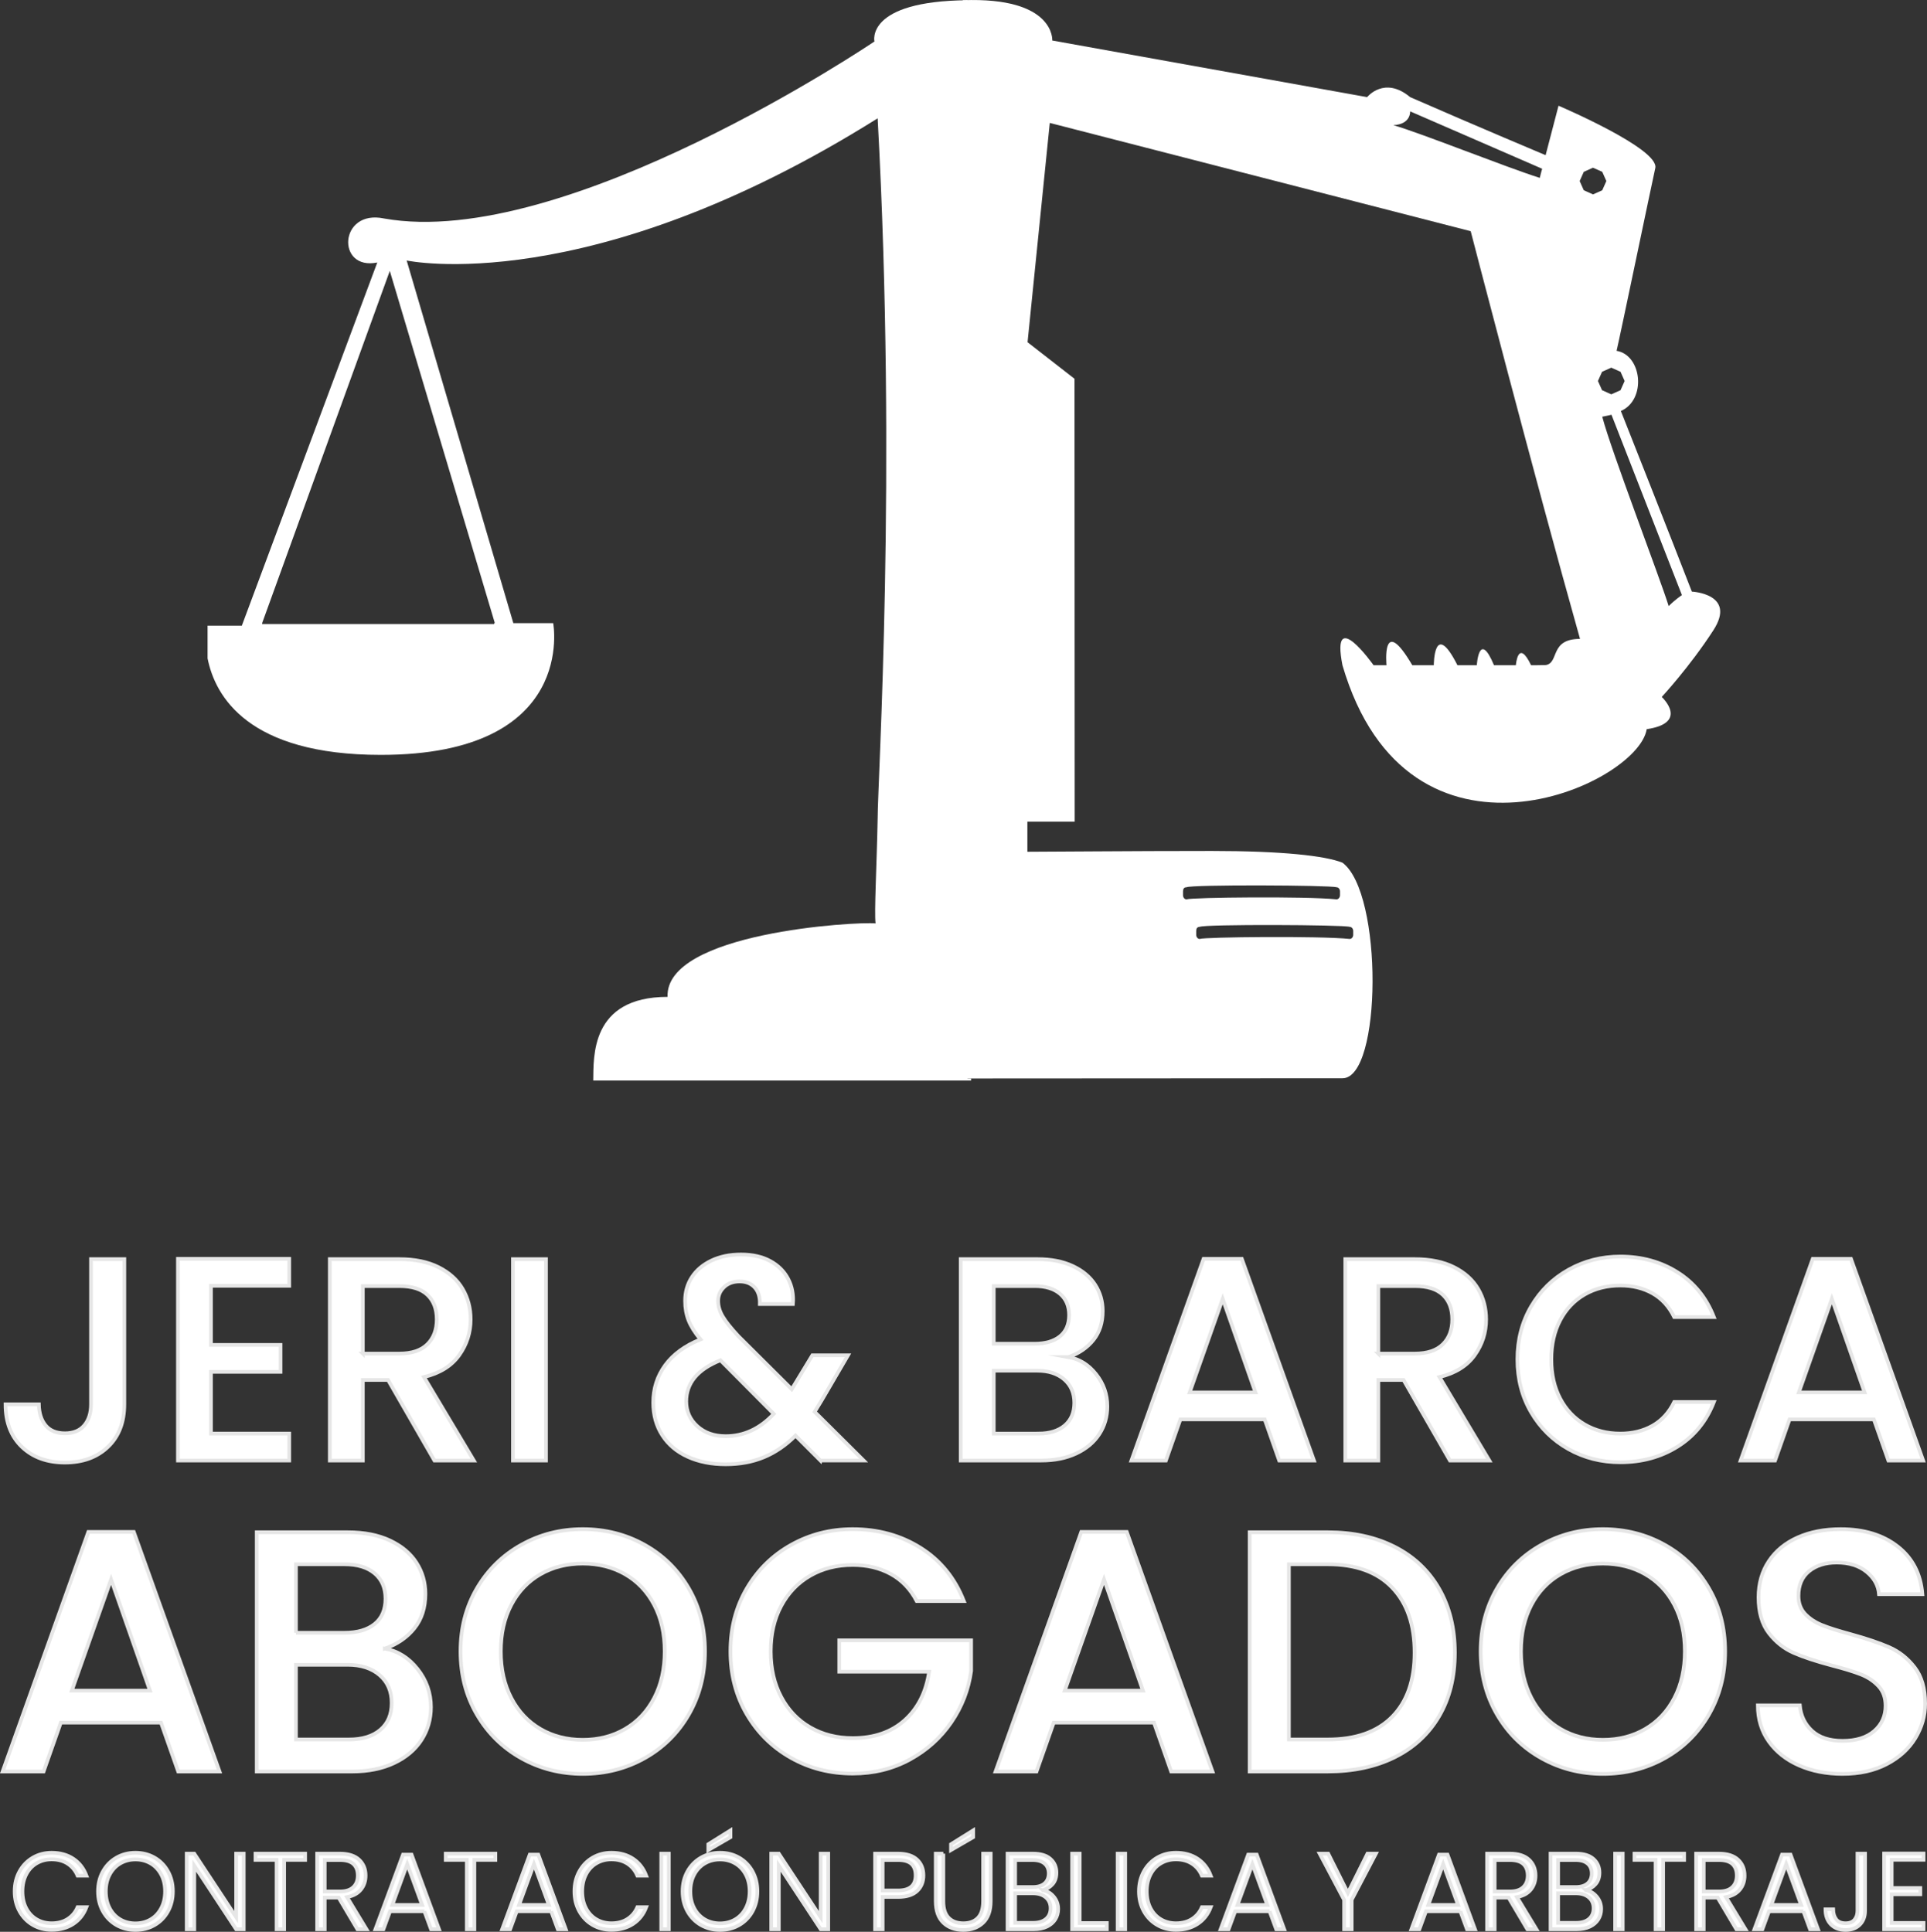 <svg xmlns="http://www.w3.org/2000/svg" xmlns:xlink="http://www.w3.org/1999/xlink" xmlns:xodm="http://www.corel.com/coreldraw/odm/2003" xml:space="preserve" width="39.832mm" height="39.94mm" style="shape-rendering:geometricPrecision; text-rendering:geometricPrecision; image-rendering:optimizeQuality; fill-rule:evenodd; clip-rule:evenodd" viewBox="0 0 9364.9 9390.15"><rect x="0" y="0" width="9364.9" height="9390.15" fill="#333333" stroke="none"/> <defs>  <style type="text/css">   <![CDATA[    .str0 {stroke:#E6E6E6;stroke-width:17.92;stroke-miterlimit:22.926}    .fil2 {fill:none;fill-rule:nonzero}    .fil0 {fill:white}    .fil1 {fill:white;fill-rule:nonzero}   ]]>  </style> </defs> <g id="Capa_x0020_1">    <g id="_2477145004496">   <g>    <path class="fil0" d="M4265.23 575.07c94.25,1727.71 0,3221.21 0,3403.14 -4.26,227.28 -17.07,456.13 -10.11,510.18 -95.99,-9.59 -1023.92,44.84 -1010.87,357.2 -376.95,0 -358.99,294.94 -361.24,406.62l1836.31 0 0 -9.99c-10.98,0.02 -16.76,0.02 -16.76,0.02l-0.02 -5241.3c-499.13,4.28 -452.98,200.64 -452.98,200.64 0,0 -1503.51,1017.5 -2383.07,860.4 -219.92,-46.27 -233.02,254.79 -32.99,213.95 -62.07,166.53 -658.18,1765.12 -658.18,1765.12l-166.53 0 0 159.14c36.96,186.11 198.88,469.13 841.94,469.13 958.11,0 837.66,-640.48 837.66,-640.48l-193.66 0 -518.37 -1762.67c0,0 882.69,191.1 2288.87,-691.1zm-2370.9 741.69l510.51 1712.08 -4.11 0 1.32 4.42 -1128.66 0 1.6 -4.42 -1.06 0 620.4 -1712.08z"></path>    <path class="fil0" d="M4679.02 0.94l0.02 5241.3c0,0 5.78,0 16.76,-0.02 167.19,-0.12 1534.1,-1.06 1828.31,-1.06 191.8,1.08 198.31,-901.59 0,-1047.9 -84.54,-33.78 -294.17,-56.99 -634.65,-56.99 -411.96,0 -769.41,3.88 -896.56,3.88l0 -146.31 229.89 0 -0.87 -2152.81 -228.17 -177.65 107.98 -1065.95 2045.65 526.34c0,0 307.61,1187.53 531.27,1981.77 -148.52,0 -100.01,114.92 -165.66,126.98 -3.64,0.68 -67.71,1.03 -72.13,1.03 -63.97,-133.24 -74.01,0 -74.01,0l-106.22 0c-73.14,-175.04 -83.6,0 -83.6,0l-94.04 0c-114.97,-227.3 -114.97,0 -114.97,0l-104.48 0c-150.26,-256.03 -125.41,0 -125.41,0l-62.73 0c0,0 -209.01,-295.22 -151.29,0 319.04,1089.47 1436.7,582.62 1478.5,310.91 209.01,-31.34 73.17,-156.75 73.17,-156.75 0,0 135.85,-146.31 250.79,-323.98 114.94,-177.67 -104.51,-188.11 -104.51,-188.11 0,0 -125.41,-323.95 -344.86,-877.84 125.41,-54.85 102.95,-271.71 -20.88,-292.59 16.62,-68.89 167.19,-794.24 188.09,-888.28 20.9,-94.07 -470.24,-303.08 -470.24,-303.08l-62.75 240.35c0,0 -323.93,-135.85 -658.37,-282.15 -125.41,-104.51 -209.01,0 -209.01,0l-1530.1 -275.17c0,0 14.79,-212.58 -434.93,-195.92zm1087.16 4311.85c22.64,-13.52 699.09,-10.53 729.21,0 9.31,0 16.83,8.98 16.83,20.01l0 18.71c0,11.12 -8.16,20.05 -16.83,20.05 -146.26,-15.47 -706.57,-9.57 -729.21,0 -9.31,0 -16.88,-8.93 -16.88,-20.05l0 -18.71c0,-11.03 4.04,-20.01 16.88,-20.01zm47.26 212.51c0,-11.05 4,-20.03 16.83,-20.03 22.71,-13.52 699.14,-10.58 729.21,0 9.31,0 16.88,8.98 16.88,20.03l0 18.71c0,11.1 -8.13,20.03 -16.88,20.03 -146.26,-15.45 -706.5,-9.57 -729.21,0 -9.31,0 -16.83,-8.93 -16.83,-20.03l0 -18.71zm1669.55 -3660.72c-166.15,-52.55 -575.05,-216.86 -711.76,-256.29 86.24,-3.88 81.82,-67.03 81.82,-67.03l641.59 278.93c0,0 -7.64,26.76 -11.64,44.39zm626.49 2081.43c-41.9,-135.75 -278.56,-751.97 -322.9,-920.54 17.82,-3.06 44.91,-9.43 44.91,-9.43l342.29 876.55c0,0 -32.7,21.63 -64.3,53.42zm-323.72 -1049.31l-20.05 -44.81 20.05 -44.79 44.84 -20.08 44.86 20.08 19.98 44.79 -19.98 44.81 -44.86 20.03 -44.84 -20.03zm-88.82 -971.89l-20.03 -44.79 20.03 -44.86 44.86 -20.03 44.86 20.03 19.96 44.86 -19.96 44.79 -44.86 20.03 -44.86 -20.03z"></path>   </g>   <g>    <path class="fil1" d="M604.23 6120.39l0 705.6c0,87.34 -26.52,156.35 -79.58,207.04 -53.04,50.71 -122.75,76.06 -209.15,76.06 -86.38,0 -156.09,-25.34 -209.15,-76.06 -53.04,-50.69 -79.56,-119.69 -79.56,-207.04l161.97 0c0.94,43.21 11.97,77.47 33.1,102.81 21.11,25.37 52.33,38.04 93.64,38.04 41.33,0 72.77,-12.91 94.37,-38.72 21.61,-25.84 32.4,-59.86 32.4,-102.13l0 -705.6 161.97 0z"></path>    <polygon id="_1" class="fil1" points="1025.33,6249.96 1025.33,6537.28 1363.34,6537.28 1363.34,6668.26 1025.33,6668.26 1025.33,6968.26 1405.59,6968.26 1405.59,7099.24 864.77,7099.24 864.77,6118.98 1405.59,6118.98 1405.59,6249.96 "></polygon>    <path id="_2" class="fil1" d="M2111.22 7099.24l-225.35 -391.55 -122.54 0 0 391.55 -160.55 0 0 -978.85 338.01 0c75.12,0 138.74,13.14 190.84,39.43 52.12,26.31 91.08,61.5 116.9,105.63 25.84,44.13 38.75,93.43 38.75,147.88 0,63.86 -18.55,121.83 -55.65,173.96 -37.08,52.1 -94.11,87.55 -171.11,106.32l242.25 405.63 -191.54 0zm-347.89 -519.71l177.46 0c60.09,0 105.4,-15.02 135.92,-45.07 30.52,-30.05 45.78,-70.41 45.78,-121.13 0,-50.69 -15.02,-90.38 -45.07,-119.01 -30.05,-28.64 -75.59,-42.95 -136.62,-42.95l-177.46 0 0 328.16z"></path>    <polygon id="_3" class="fil1" points="2653.45,6120.39 2653.45,7099.24 2492.89,7099.24 2492.89,6120.39 "></polygon>    <path id="_4" class="fil1" d="M3987.21 7099.24l-121.13 -121.13c-46.95,46.95 -98.11,81.93 -153.53,104.93 -55.39,23.02 -117.37,34.51 -185.9,34.51 -69.47,0 -130.98,-12.2 -184.51,-36.63 -53.51,-24.4 -94.82,-59.39 -123.93,-104.93 -29.11,-45.54 -43.66,-98.35 -43.66,-158.44 0,-67.59 19.23,-127.92 57.74,-180.99 38.49,-53.04 95.76,-95.05 171.82,-126.04 -27.23,-32.87 -46.48,-63.62 -57.74,-92.26 -11.26,-28.64 -16.9,-60.33 -16.9,-95.08 0,-43.19 11.03,-81.68 33.1,-115.48 22.08,-33.81 53.75,-60.56 95.08,-80.27 41.31,-19.73 89.2,-29.58 143.65,-29.58 55.39,0 102.58,10.56 141.53,31.67 38.98,21.14 68.09,50.01 87.32,86.64 19.26,36.61 27.01,77.44 23.25,122.51l-160.55 0c0.94,-34.73 -7.52,-61.74 -25.37,-80.97 -17.82,-19.26 -42.25,-28.87 -73.24,-28.87 -30.99,0 -56.1,9.15 -75.35,27.46 -19.23,18.31 -28.87,40.6 -28.87,66.89 0,25.37 7.29,50.48 21.84,75.35 14.55,24.9 40.13,57.04 76.76,96.49l259.14 257.72 100.01 -164.79 173.23 0 -126.77 216.91 -35.2 57.74 238.02 236.61 -209.86 0zm-460.55 -118.31c88.26,0 166.2,-36.16 233.79,-108.46l-259.14 -260.55c-110.81,44.13 -166.2,110.78 -166.2,199.98 0,47.89 17.84,88.02 53.51,120.42 35.69,32.4 81.7,48.6 138.03,48.6z"></path>    <path id="_5" class="fil1" d="M5192.82 6596.44c52.57,9.38 97.17,37.08 133.8,83.09 36.61,46.01 54.92,98.13 54.92,156.35 0,49.75 -12.91,94.58 -38.75,134.51 -25.81,39.9 -63.13,71.36 -111.96,94.35 -48.83,23.02 -105.63,34.51 -170.43,34.51l-391.52 0 0 -978.85 373.23 0c66.65,0 123.93,11.26 171.82,33.81 47.89,22.52 84.03,52.81 108.46,90.85 24.4,38.02 36.61,80.5 36.61,127.45 0,56.33 -15.02,103.28 -45.07,140.85 -30.05,37.55 -70.41,65.24 -121.1,83.09zm-363.38 -64.8l198.6 0c52.57,0 93.64,-11.97 123.22,-35.9 29.58,-23.96 44.36,-58.45 44.36,-103.52 0,-44.13 -14.79,-78.64 -44.36,-103.52 -29.58,-24.9 -70.65,-37.34 -123.22,-37.34l-198.6 0 0 280.27zm216.89 436.62c54.47,0 97.19,-13.14 128.18,-39.45 30.99,-26.29 46.48,-62.89 46.48,-109.84 0,-47.89 -16.43,-85.91 -49.3,-114.07 -32.87,-28.17 -76.53,-42.27 -130.98,-42.27l-211.27 0 0 305.64 216.89 0z"></path>    <path id="_6" class="fil1" d="M6146.3 6899.23l-409.84 0 -70.44 200.01 -167.58 0 350.69 -980.26 185.92 0 350.69 980.26 -169.02 0 -70.41 -200.01zm-45.07 -130.98l-159.14 -454.91 -160.55 454.91 319.7 0z"></path>    <path id="_7" class="fil1" d="M7046.29 7099.24l-225.35 -391.55 -122.54 0 0 391.55 -160.55 0 0 -978.85 338.01 0c75.12,0 138.74,13.14 190.84,39.43 52.12,26.31 91.08,61.5 116.9,105.63 25.84,44.13 38.75,93.43 38.75,147.88 0,63.86 -18.55,121.83 -55.65,173.96 -37.08,52.1 -94.11,87.55 -171.11,106.32l242.25 405.63 -191.54 0zm-347.89 -519.71l177.46 0c60.09,0 105.4,-15.02 135.92,-45.07 30.52,-30.05 45.78,-70.41 45.78,-121.13 0,-50.69 -15.02,-90.38 -45.07,-119.01 -30.05,-28.64 -75.59,-42.95 -136.62,-42.95l-177.46 0 0 328.16z"></path>    <path id="_8" class="fil1" d="M7374.43 6607.7c0,-95.76 22.31,-181.69 66.91,-257.72 44.6,-76.06 105.16,-135.45 181.69,-178.16 76.53,-42.74 160.32,-64.09 251.4,-64.09 104.22,0 196.93,25.58 278.16,76.76 81.23,51.16 140.15,123.69 176.75,217.59l-192.95 0c-25.34,-51.63 -60.56,-90.14 -105.63,-115.48 -45.07,-25.34 -97.17,-38.04 -156.32,-38.04 -64.8,0 -122.54,14.55 -173.25,43.66 -50.69,29.11 -90.35,70.91 -119.01,125.36 -28.64,54.45 -42.95,117.84 -42.95,190.13 0,72.3 14.32,135.68 42.95,190.13 28.66,54.47 68.32,96.49 119.01,126.06 50.71,29.58 108.46,44.36 173.25,44.36 59.15,0 111.25,-12.67 156.32,-38.04 45.07,-25.34 80.29,-63.83 105.63,-115.48l192.95 0c-36.61,93.9 -95.52,166.2 -176.75,216.91 -81.23,50.69 -173.93,76.03 -278.16,76.03 -92.02,0 -176.05,-21.35 -252.11,-64.07 -76.06,-42.72 -136.39,-102.11 -180.99,-178.16 -44.6,-76.06 -66.91,-161.97 -66.91,-257.75z"></path>    <path id="_9" class="fil1" d="M9106.8 6899.23l-409.84 0 -70.44 200.01 -167.58 0 350.69 -980.26 185.92 0 350.69 980.26 -169.02 0 -70.41 -200.01zm-45.07 -130.98l-159.14 -454.91 -160.55 454.91 319.7 0z"></path>    <path id="_10" class="fil2 str0" d="M604.23 6120.39l0 705.6c0,87.34 -26.52,156.35 -79.58,207.04 -53.04,50.71 -122.75,76.06 -209.15,76.06 -86.38,0 -156.09,-25.34 -209.15,-76.06 -53.04,-50.69 -79.56,-119.69 -79.56,-207.04l161.97 0c0.94,43.21 11.97,77.47 33.1,102.81 21.11,25.37 52.33,38.04 93.64,38.04 41.33,0 72.77,-12.91 94.37,-38.72 21.61,-25.84 32.4,-59.86 32.4,-102.13l0 -705.6 161.97 0z"></path>    <polygon id="_11" class="fil2 str0" points="1025.33,6249.96 1025.33,6537.28 1363.34,6537.28 1363.34,6668.26 1025.33,6668.26 1025.33,6968.26 1405.59,6968.26 1405.59,7099.24 864.77,7099.24 864.77,6118.98 1405.59,6118.98 1405.59,6249.96 "></polygon>    <path id="_12" class="fil2 str0" d="M2111.22 7099.24l-225.35 -391.55 -122.54 0 0 391.55 -160.55 0 0 -978.85 338.01 0c75.12,0 138.74,13.14 190.84,39.43 52.12,26.31 91.08,61.5 116.9,105.63 25.84,44.13 38.75,93.43 38.75,147.88 0,63.86 -18.55,121.83 -55.65,173.96 -37.08,52.1 -94.11,87.55 -171.11,106.32l242.25 405.63 -191.54 0zm-347.89 -519.71l177.46 0c60.09,0 105.4,-15.02 135.92,-45.07 30.52,-30.05 45.78,-70.41 45.78,-121.13 0,-50.69 -15.02,-90.38 -45.07,-119.01 -30.05,-28.64 -75.59,-42.95 -136.62,-42.95l-177.46 0 0 328.16z"></path>    <polygon id="_13" class="fil2 str0" points="2653.45,6120.39 2653.45,7099.24 2492.89,7099.24 2492.89,6120.39 "></polygon>    <path id="_14" class="fil2 str0" d="M3987.21 7099.24l-121.13 -121.13c-46.95,46.95 -98.11,81.93 -153.53,104.93 -55.39,23.02 -117.37,34.51 -185.9,34.51 -69.47,0 -130.98,-12.2 -184.51,-36.63 -53.51,-24.4 -94.82,-59.39 -123.93,-104.93 -29.11,-45.54 -43.66,-98.35 -43.66,-158.44 0,-67.59 19.23,-127.92 57.74,-180.99 38.49,-53.04 95.76,-95.05 171.82,-126.04 -27.23,-32.87 -46.48,-63.62 -57.74,-92.26 -11.26,-28.64 -16.9,-60.33 -16.9,-95.08 0,-43.19 11.03,-81.68 33.1,-115.48 22.08,-33.81 53.75,-60.56 95.08,-80.27 41.31,-19.73 89.2,-29.58 143.65,-29.58 55.39,0 102.58,10.56 141.53,31.67 38.98,21.14 68.09,50.01 87.32,86.64 19.26,36.61 27.01,77.44 23.25,122.51l-160.55 0c0.94,-34.73 -7.52,-61.74 -25.37,-80.97 -17.82,-19.26 -42.25,-28.87 -73.24,-28.87 -30.99,0 -56.1,9.15 -75.35,27.46 -19.23,18.31 -28.87,40.6 -28.87,66.89 0,25.37 7.29,50.48 21.84,75.35 14.55,24.9 40.13,57.04 76.76,96.49l259.14 257.72 100.01 -164.79 173.23 0 -126.77 216.91 -35.2 57.74 238.02 236.61 -209.86 0zm-460.55 -118.31c88.26,0 166.2,-36.16 233.79,-108.46l-259.14 -260.55c-110.81,44.13 -166.2,110.78 -166.2,199.98 0,47.89 17.84,88.02 53.51,120.42 35.69,32.4 81.7,48.6 138.03,48.6z"></path>    <path id="_15" class="fil2 str0" d="M5192.82 6596.44c52.57,9.38 97.17,37.08 133.8,83.09 36.61,46.01 54.92,98.13 54.92,156.35 0,49.75 -12.91,94.58 -38.75,134.51 -25.81,39.9 -63.13,71.36 -111.96,94.35 -48.83,23.02 -105.63,34.51 -170.43,34.51l-391.52 0 0 -978.85 373.23 0c66.65,0 123.93,11.26 171.82,33.81 47.89,22.52 84.03,52.81 108.46,90.85 24.4,38.02 36.61,80.5 36.61,127.45 0,56.33 -15.02,103.28 -45.07,140.85 -30.05,37.55 -70.41,65.24 -121.1,83.09zm-363.38 -64.8l198.6 0c52.57,0 93.64,-11.97 123.22,-35.9 29.58,-23.96 44.36,-58.45 44.36,-103.52 0,-44.13 -14.79,-78.64 -44.36,-103.52 -29.58,-24.9 -70.65,-37.34 -123.22,-37.34l-198.6 0 0 280.27zm216.89 436.62c54.47,0 97.19,-13.14 128.18,-39.45 30.99,-26.29 46.48,-62.89 46.48,-109.84 0,-47.89 -16.43,-85.91 -49.3,-114.07 -32.87,-28.17 -76.53,-42.27 -130.98,-42.27l-211.27 0 0 305.64 216.89 0z"></path>    <path id="_16" class="fil2 str0" d="M6146.3 6899.23l-409.84 0 -70.44 200.01 -167.58 0 350.69 -980.26 185.92 0 350.69 980.26 -169.02 0 -70.41 -200.01zm-45.07 -130.98l-159.14 -454.91 -160.55 454.91 319.7 0z"></path>    <path id="_17" class="fil2 str0" d="M7046.29 7099.24l-225.35 -391.55 -122.54 0 0 391.55 -160.55 0 0 -978.85 338.01 0c75.12,0 138.74,13.14 190.84,39.43 52.12,26.31 91.08,61.5 116.9,105.63 25.84,44.13 38.75,93.43 38.75,147.88 0,63.86 -18.55,121.83 -55.65,173.96 -37.08,52.1 -94.11,87.55 -171.11,106.32l242.25 405.63 -191.54 0zm-347.89 -519.71l177.46 0c60.09,0 105.4,-15.02 135.92,-45.07 30.52,-30.05 45.78,-70.41 45.78,-121.13 0,-50.69 -15.02,-90.38 -45.07,-119.01 -30.05,-28.64 -75.59,-42.95 -136.62,-42.95l-177.46 0 0 328.16z"></path>    <path id="_18" class="fil2 str0" d="M7374.43 6607.7c0,-95.76 22.31,-181.69 66.91,-257.72 44.6,-76.06 105.16,-135.45 181.69,-178.16 76.53,-42.74 160.32,-64.09 251.4,-64.09 104.22,0 196.93,25.58 278.16,76.76 81.23,51.16 140.15,123.69 176.75,217.59l-192.95 0c-25.34,-51.63 -60.56,-90.14 -105.63,-115.48 -45.07,-25.34 -97.17,-38.04 -156.32,-38.04 -64.8,0 -122.54,14.55 -173.25,43.66 -50.69,29.11 -90.35,70.91 -119.01,125.36 -28.64,54.45 -42.95,117.84 -42.95,190.13 0,72.3 14.32,135.68 42.95,190.13 28.66,54.47 68.32,96.49 119.01,126.06 50.71,29.58 108.46,44.36 173.25,44.36 59.15,0 111.25,-12.67 156.32,-38.04 45.07,-25.34 80.29,-63.83 105.63,-115.48l192.95 0c-36.61,93.9 -95.52,166.2 -176.75,216.91 -81.23,50.69 -173.93,76.03 -278.16,76.03 -92.02,0 -176.05,-21.35 -252.11,-64.07 -76.06,-42.72 -136.39,-102.11 -180.99,-178.16 -44.6,-76.06 -66.91,-161.97 -66.91,-257.75z"></path>    <path id="_19" class="fil2 str0" d="M9106.8 6899.23l-409.84 0 -70.44 200.01 -167.58 0 350.69 -980.26 185.92 0 350.69 980.26 -169.02 0 -70.41 -200.01zm-45.07 -130.98l-159.14 -454.91 -160.55 454.91 319.7 0z"></path>    <path class="fil1" d="M782.39 8373.24l-486.91 0 -83.65 237.6 -199.11 0 416.63 -1164.56 220.86 0 416.63 1164.56 -200.81 0 -83.65 -237.6zm-53.53 -155.59l-189.07 -540.47 -190.77 540.47 379.84 0z"></path>    <path id="_1_0" class="fil1" d="M1869.98 8013.5c62.47,11.14 115.46,44.06 158.96,98.72 43.49,54.66 65.27,116.57 65.27,185.74 0,59.11 -15.35,112.38 -46.03,159.78 -30.66,47.42 -75,84.78 -133,112.1 -58.02,27.34 -125.5,41 -202.47,41l-465.14 0 0 -1162.89 443.39 0c79.21,0 147.25,13.4 204.14,40.16 56.87,26.78 99.83,62.75 128.84,107.94 28.99,45.16 43.49,95.64 43.49,151.41 0,66.94 -17.84,122.7 -53.53,167.33 -35.71,44.62 -83.67,77.54 -143.91,98.72zm-431.68 -76.97l235.91 0c62.47,0 111.28,-14.22 146.43,-42.65 35.13,-28.45 52.69,-69.45 52.69,-122.98 0,-52.43 -17.56,-93.43 -52.69,-122.98 -35.15,-29.55 -83.96,-44.34 -146.43,-44.34l-235.91 0 0 332.96zm257.68 518.69c64.68,0 115.44,-15.61 152.26,-46.83 36.82,-31.25 55.2,-74.74 55.2,-130.51 0,-56.9 -19.51,-102.08 -58.54,-135.54 -39.05,-33.46 -90.92,-50.2 -155.62,-50.2l-250.98 0 0 363.08 257.68 0z"></path>    <path id="_2_1" class="fil1" d="M2832.08 8622.55c-108.2,0 -207.76,-25.37 -298.68,-76.13 -90.89,-50.76 -162.86,-121.6 -215.83,-212.49 -52.99,-90.92 -79.49,-193.26 -79.49,-307.05 0,-113.77 26.5,-215.83 79.49,-306.18 52.97,-90.35 124.94,-160.91 215.83,-211.67 90.92,-50.76 190.48,-76.13 298.68,-76.13 109.3,0 209.43,25.37 300.35,76.13 90.89,50.76 162.58,121.32 215.01,211.67 52.43,90.35 78.62,192.41 78.62,306.18 0,113.79 -26.19,216.13 -78.62,307.05 -52.43,90.89 -124.11,161.73 -215.01,212.49 -90.92,50.76 -191.05,76.13 -300.35,76.13zm0 -165.63c76.97,0 145.56,-17.59 205.81,-52.71 60.23,-35.15 107.35,-85.34 141.37,-150.59 34.02,-65.27 51.04,-140.83 51.04,-226.74 0,-85.88 -17.02,-161.17 -51.04,-225.87 -34.02,-64.7 -81.14,-114.33 -141.37,-148.92 -60.26,-34.58 -128.84,-51.86 -205.81,-51.86 -76.97,0 -145.58,17.28 -205.81,51.86 -60.23,34.58 -107.35,84.22 -141.39,148.92 -34.02,64.7 -51.02,139.98 -51.02,225.87 0,85.91 17,161.47 51.02,226.74 34.04,65.24 81.16,115.44 141.39,150.59 60.23,35.13 128.84,52.71 205.81,52.71z"></path>    <path id="_3_2" class="fil1" d="M4455.1 7782.6c-30.12,-58 -71.94,-101.8 -125.48,-131.35 -53.56,-29.55 -115.46,-44.34 -185.74,-44.34 -76.97,0 -145.58,17.3 -205.81,51.86 -60.23,34.58 -107.35,83.67 -141.39,147.25 -34.02,63.6 -51.02,137.21 -51.02,220.86 0,83.67 17,157.57 51.02,221.71 34.04,64.14 81.16,113.51 141.39,148.07 60.23,34.58 128.84,51.89 205.81,51.89 103.73,0 187.95,-29.01 252.65,-87.01 64.7,-58 104.29,-136.64 118.8,-235.93l-436.71 0 0 -152.26 640.86 0 0 148.92c-12.27,90.35 -44.34,173.46 -96.23,249.31 -51.86,75.85 -119.34,136.36 -202.45,181.55 -83.11,45.16 -175.41,67.76 -276.91,67.76 -109.33,0 -209.15,-25.37 -299.5,-76.13 -90.35,-50.76 -162.04,-121.32 -215.01,-211.67 -52.99,-90.35 -79.49,-192.41 -79.49,-306.2 0,-113.77 26.5,-215.83 79.49,-306.18 52.97,-90.35 124.94,-160.91 215.83,-211.67 90.92,-50.76 190.48,-76.13 298.68,-76.13 123.81,0 233.98,30.4 330.47,91.17 96.49,60.8 166.48,146.97 209.97,258.52l-229.23 0z"></path>    <path id="_4_3" class="fil1" d="M5607.95 8373.24l-486.91 0 -83.65 237.6 -199.11 0 416.63 -1164.56 220.86 0 416.63 1164.56 -200.81 0 -83.65 -237.6zm-53.53 -155.59l-189.07 -540.47 -190.77 540.47 379.84 0z"></path>    <path id="_5_4" class="fil1" d="M6452.93 7447.95c123.81,0 232.29,23.7 325.44,71.12 93.15,47.4 165.09,115.44 215.85,204.12 50.74,88.68 76.13,192.15 76.13,310.39 0,118.24 -25.39,220.86 -76.13,307.87 -50.76,87.01 -122.7,153.67 -215.85,199.96 -93.15,46.29 -201.63,69.43 -325.44,69.43l-379.82 0 0 -1162.89 379.82 0zm0 1007.27c136.08,0 240.37,-36.79 312.88,-110.43 72.51,-73.61 108.76,-177.37 108.76,-311.21 0,-134.98 -36.25,-240.37 -108.76,-316.24 -72.51,-75.85 -176.8,-113.77 -312.88,-113.77l-189.07 0 0 851.65 189.07 0z"></path>    <path id="_6_5" class="fil1" d="M7789.82 8622.55c-108.2,0 -207.76,-25.37 -298.68,-76.13 -90.89,-50.76 -162.86,-121.6 -215.83,-212.49 -52.99,-90.92 -79.49,-193.26 -79.49,-307.05 0,-113.77 26.5,-215.83 79.49,-306.18 52.97,-90.35 124.94,-160.91 215.83,-211.67 90.92,-50.76 190.48,-76.13 298.68,-76.13 109.3,0 209.43,25.37 300.35,76.13 90.89,50.76 162.58,121.32 215.01,211.67 52.43,90.35 78.62,192.41 78.62,306.18 0,113.79 -26.19,216.13 -78.62,307.05 -52.43,90.89 -124.11,161.73 -215.01,212.49 -90.92,50.76 -191.05,76.13 -300.35,76.13zm0 -165.63c76.97,0 145.56,-17.59 205.81,-52.71 60.23,-35.15 107.35,-85.34 141.37,-150.59 34.02,-65.27 51.04,-140.83 51.04,-226.74 0,-85.88 -17.02,-161.17 -51.04,-225.87 -34.02,-64.7 -81.14,-114.33 -141.37,-148.92 -60.26,-34.58 -128.84,-51.86 -205.81,-51.86 -76.97,0 -145.58,17.28 -205.81,51.86 -60.23,34.58 -107.35,84.22 -141.39,148.92 -34.02,64.7 -51.02,139.98 -51.02,225.87 0,85.91 17,161.47 51.02,226.74 34.04,65.24 81.16,115.44 141.39,150.59 60.23,35.13 128.84,52.71 205.81,52.71z"></path>    <path id="_7_6" class="fil1" d="M8954.38 8622.55c-78.08,0 -148.35,-13.66 -210.82,-40.98 -62.47,-27.34 -111.56,-66.11 -147.25,-116.31 -35.69,-50.2 -53.53,-108.76 -53.53,-175.67l204.12 0c4.47,50.2 24.26,91.46 59.41,123.81 35.13,32.35 84.5,48.53 148.07,48.53 65.81,0 117.13,-15.89 153.95,-47.68 36.79,-31.79 55.2,-72.79 55.2,-122.98 0,-39.05 -11.43,-70.84 -34.3,-95.38 -22.88,-24.52 -51.3,-43.49 -85.32,-56.87 -34.04,-13.4 -81.16,-27.91 -141.39,-43.52 -75.85,-20.08 -137.49,-40.44 -184.89,-61.06 -47.42,-20.64 -87.86,-52.71 -121.32,-96.23 -33.46,-43.49 -50.2,-101.5 -50.2,-174 0,-66.94 16.74,-125.5 50.2,-175.7 33.46,-50.2 80.31,-88.68 140.55,-115.44 60.23,-26.78 129.97,-40.16 209.15,-40.16 112.66,0 204.97,28.17 276.93,84.5 71.94,56.33 111.82,133.56 119.62,231.72l-210.82 0c-3.34,-42.37 -23.42,-78.62 -60.23,-108.74 -36.82,-30.12 -85.34,-45.19 -145.58,-45.19 -54.66,0 -99.26,13.94 -133.85,41.83 -34.58,27.88 -51.86,68.04 -51.86,120.47 0,35.71 10.86,64.98 32.61,87.86 21.77,22.85 49.37,40.98 82.83,54.38 33.48,13.38 79.21,27.88 137.21,43.49 76.97,21.18 139.7,42.39 188.23,63.57 48.53,21.21 89.81,53.84 123.83,97.9 34.02,44.06 51.02,102.91 51.02,176.52 0,59.13 -15.89,114.9 -47.68,167.33 -31.79,52.43 -78.08,94.54 -138.88,126.32 -60.8,31.79 -132.46,47.68 -215.01,47.68z"></path>    <path id="_8_7" class="fil2 str0" d="M782.39 8373.24l-486.91 0 -83.65 237.6 -199.11 0 416.63 -1164.56 220.86 0 416.63 1164.56 -200.81 0 -83.65 -237.6zm-53.53 -155.59l-189.07 -540.47 -190.77 540.47 379.84 0z"></path>    <path id="_9_8" class="fil2 str0" d="M1869.98 8013.5c62.47,11.14 115.46,44.06 158.96,98.72 43.49,54.66 65.27,116.57 65.27,185.74 0,59.11 -15.35,112.38 -46.03,159.78 -30.66,47.42 -75,84.78 -133,112.1 -58.02,27.34 -125.5,41 -202.47,41l-465.14 0 0 -1162.89 443.39 0c79.21,0 147.25,13.4 204.14,40.16 56.87,26.78 99.83,62.75 128.84,107.94 28.99,45.16 43.49,95.64 43.49,151.41 0,66.94 -17.84,122.7 -53.53,167.33 -35.71,44.62 -83.67,77.54 -143.91,98.72zm-431.68 -76.97l235.91 0c62.47,0 111.28,-14.22 146.43,-42.65 35.13,-28.45 52.69,-69.45 52.69,-122.98 0,-52.43 -17.56,-93.43 -52.69,-122.98 -35.15,-29.55 -83.96,-44.34 -146.43,-44.34l-235.91 0 0 332.96zm257.68 518.69c64.68,0 115.44,-15.61 152.26,-46.83 36.82,-31.25 55.2,-74.74 55.2,-130.51 0,-56.9 -19.51,-102.08 -58.54,-135.54 -39.05,-33.46 -90.92,-50.2 -155.62,-50.2l-250.98 0 0 363.08 257.68 0z"></path>    <path id="_10_9" class="fil2 str0" d="M2832.08 8622.55c-108.2,0 -207.76,-25.37 -298.68,-76.13 -90.89,-50.76 -162.86,-121.6 -215.83,-212.49 -52.99,-90.92 -79.49,-193.26 -79.49,-307.05 0,-113.77 26.5,-215.83 79.49,-306.18 52.97,-90.35 124.94,-160.91 215.83,-211.67 90.92,-50.76 190.48,-76.13 298.68,-76.13 109.3,0 209.43,25.37 300.35,76.13 90.89,50.76 162.58,121.32 215.01,211.67 52.43,90.35 78.62,192.41 78.62,306.18 0,113.79 -26.19,216.13 -78.62,307.05 -52.43,90.89 -124.11,161.73 -215.01,212.49 -90.92,50.76 -191.05,76.13 -300.35,76.13zm0 -165.63c76.97,0 145.56,-17.59 205.81,-52.71 60.23,-35.15 107.35,-85.34 141.37,-150.59 34.02,-65.27 51.04,-140.83 51.04,-226.74 0,-85.88 -17.02,-161.17 -51.04,-225.87 -34.02,-64.7 -81.14,-114.33 -141.37,-148.92 -60.26,-34.58 -128.84,-51.86 -205.81,-51.86 -76.97,0 -145.58,17.28 -205.81,51.86 -60.23,34.58 -107.35,84.22 -141.39,148.92 -34.02,64.7 -51.02,139.98 -51.02,225.87 0,85.91 17,161.47 51.02,226.74 34.04,65.24 81.16,115.44 141.39,150.59 60.23,35.13 128.84,52.71 205.81,52.71z"></path>    <path id="_11_10" class="fil2 str0" d="M4455.1 7782.6c-30.12,-58 -71.94,-101.8 -125.48,-131.35 -53.56,-29.55 -115.46,-44.34 -185.74,-44.34 -76.97,0 -145.58,17.3 -205.81,51.86 -60.23,34.58 -107.35,83.67 -141.39,147.25 -34.02,63.6 -51.02,137.21 -51.02,220.86 0,83.67 17,157.57 51.02,221.71 34.04,64.14 81.16,113.51 141.39,148.07 60.23,34.58 128.84,51.89 205.81,51.89 103.73,0 187.95,-29.01 252.65,-87.01 64.7,-58 104.29,-136.64 118.8,-235.93l-436.71 0 0 -152.26 640.86 0 0 148.92c-12.27,90.35 -44.34,173.46 -96.23,249.31 -51.86,75.85 -119.34,136.36 -202.45,181.55 -83.11,45.16 -175.41,67.76 -276.91,67.76 -109.33,0 -209.15,-25.37 -299.5,-76.13 -90.35,-50.76 -162.04,-121.32 -215.01,-211.67 -52.99,-90.35 -79.49,-192.41 -79.49,-306.2 0,-113.77 26.5,-215.83 79.49,-306.18 52.97,-90.35 124.94,-160.91 215.83,-211.67 90.92,-50.76 190.48,-76.13 298.68,-76.13 123.81,0 233.98,30.4 330.47,91.17 96.49,60.8 166.48,146.97 209.97,258.52l-229.23 0z"></path>    <path id="_12_11" class="fil2 str0" d="M5607.95 8373.24l-486.91 0 -83.65 237.6 -199.11 0 416.63 -1164.56 220.86 0 416.63 1164.56 -200.81 0 -83.65 -237.6zm-53.53 -155.59l-189.07 -540.47 -190.77 540.47 379.84 0z"></path>    <path id="_13_12" class="fil2 str0" d="M6452.93 7447.95c123.81,0 232.29,23.7 325.44,71.12 93.15,47.4 165.09,115.44 215.85,204.12 50.74,88.68 76.13,192.15 76.13,310.39 0,118.24 -25.39,220.86 -76.13,307.87 -50.76,87.01 -122.7,153.67 -215.85,199.96 -93.15,46.29 -201.63,69.43 -325.44,69.43l-379.82 0 0 -1162.89 379.82 0zm0 1007.27c136.08,0 240.37,-36.79 312.88,-110.43 72.51,-73.61 108.76,-177.37 108.76,-311.21 0,-134.98 -36.25,-240.37 -108.76,-316.24 -72.51,-75.85 -176.8,-113.77 -312.88,-113.77l-189.07 0 0 851.65 189.07 0z"></path>    <path id="_14_13" class="fil2 str0" d="M7789.82 8622.55c-108.2,0 -207.76,-25.37 -298.68,-76.13 -90.89,-50.76 -162.86,-121.6 -215.83,-212.49 -52.99,-90.92 -79.49,-193.26 -79.49,-307.05 0,-113.77 26.5,-215.83 79.49,-306.18 52.97,-90.35 124.94,-160.91 215.83,-211.67 90.92,-50.76 190.48,-76.13 298.68,-76.13 109.3,0 209.43,25.37 300.35,76.13 90.89,50.76 162.58,121.32 215.01,211.67 52.43,90.35 78.62,192.41 78.62,306.18 0,113.79 -26.19,216.13 -78.62,307.05 -52.43,90.89 -124.11,161.73 -215.01,212.49 -90.92,50.76 -191.05,76.13 -300.35,76.13zm0 -165.63c76.97,0 145.56,-17.59 205.81,-52.71 60.23,-35.15 107.35,-85.34 141.37,-150.59 34.02,-65.27 51.04,-140.83 51.04,-226.74 0,-85.88 -17.02,-161.17 -51.04,-225.87 -34.02,-64.7 -81.14,-114.33 -141.37,-148.92 -60.26,-34.58 -128.84,-51.86 -205.81,-51.86 -76.97,0 -145.58,17.28 -205.81,51.86 -60.23,34.58 -107.35,84.22 -141.39,148.92 -34.02,64.7 -51.02,139.98 -51.02,225.87 0,85.91 17,161.47 51.02,226.74 34.04,65.24 81.16,115.44 141.39,150.59 60.23,35.13 128.84,52.71 205.81,52.71z"></path>    <path id="_15_14" class="fil2 str0" d="M8954.38 8622.55c-78.08,0 -148.35,-13.66 -210.82,-40.98 -62.47,-27.34 -111.56,-66.11 -147.25,-116.31 -35.69,-50.2 -53.53,-108.76 -53.53,-175.67l204.12 0c4.47,50.2 24.26,91.46 59.41,123.81 35.13,32.35 84.5,48.53 148.07,48.53 65.81,0 117.13,-15.89 153.95,-47.68 36.79,-31.79 55.2,-72.79 55.2,-122.98 0,-39.05 -11.43,-70.84 -34.3,-95.38 -22.88,-24.52 -51.3,-43.49 -85.32,-56.87 -34.04,-13.4 -81.16,-27.91 -141.39,-43.52 -75.85,-20.08 -137.49,-40.44 -184.89,-61.06 -47.42,-20.64 -87.86,-52.71 -121.32,-96.23 -33.46,-43.49 -50.2,-101.5 -50.2,-174 0,-66.94 16.74,-125.5 50.2,-175.7 33.46,-50.2 80.31,-88.68 140.55,-115.44 60.23,-26.78 129.97,-40.16 209.15,-40.16 112.66,0 204.97,28.17 276.93,84.5 71.94,56.33 111.82,133.56 119.62,231.72l-210.82 0c-3.34,-42.37 -23.42,-78.62 -60.23,-108.74 -36.82,-30.12 -85.34,-45.19 -145.58,-45.19 -54.66,0 -99.26,13.94 -133.85,41.83 -34.58,27.88 -51.86,68.04 -51.86,120.47 0,35.71 10.86,64.98 32.61,87.86 21.77,22.85 49.37,40.98 82.83,54.38 33.48,13.38 79.21,27.88 137.21,43.49 76.97,21.18 139.7,42.39 188.23,63.57 48.53,21.21 89.81,53.84 123.83,97.9 34.02,44.06 51.02,102.91 51.02,176.52 0,59.13 -15.89,114.9 -47.68,167.33 -31.79,52.43 -78.08,94.54 -138.88,126.32 -60.8,31.79 -132.46,47.68 -215.01,47.68z"></path>    <path class="fil1" d="M71.17 9193.58c0,-36.09 7.88,-68.42 23.65,-96.98 15.78,-28.54 37.31,-50.81 64.65,-66.75 27.32,-15.94 57.81,-23.91 91.43,-23.91 41,0 76.13,9.73 105.4,29.18 29.25,19.44 50.52,46.86 63.86,82.24l-43.1 0c-10.51,-24.87 -26.54,-44.32 -48.1,-58.33 -21.54,-14.01 -47.56,-21.02 -78.06,-21.02 -26.97,0 -51.23,6.3 -72.79,18.9 -21.54,12.63 -38.44,30.75 -50.71,54.4 -12.27,23.65 -18.39,51.07 -18.39,82.26 0,31.18 6.11,58.52 18.39,81.98 12.27,23.49 29.18,41.52 50.71,54.15 21.56,12.6 45.82,18.9 72.79,18.9 30.49,0 56.52,-6.91 78.06,-20.76 21.56,-13.82 37.59,-33.01 48.1,-57.53l43.1 0c-13.33,35.03 -34.7,62.19 -64.14,81.46 -29.41,19.26 -64.47,28.89 -105.12,28.89 -33.62,0 -64.11,-7.97 -91.43,-23.91 -27.34,-15.94 -48.88,-38.11 -64.65,-66.49 -15.78,-28.38 -23.65,-60.61 -23.65,-96.7z"></path>    <path id="_1_15" class="fil1" d="M658.25 9381.19c-34,0 -64.82,-7.97 -92.51,-23.91 -27.67,-15.94 -49.49,-38.18 -65.43,-66.75 -15.94,-28.54 -23.91,-60.87 -23.91,-96.96 0,-36.09 7.97,-68.42 23.91,-96.98 15.94,-28.54 37.76,-50.81 65.43,-66.75 27.7,-15.94 58.52,-23.91 92.51,-23.91 34.33,0 65.34,7.97 93.03,23.91 27.67,15.94 49.4,38.2 65.17,66.75 15.75,28.57 23.65,60.89 23.65,96.98 0,36.09 -7.9,68.42 -23.65,96.96 -15.78,28.57 -37.5,50.81 -65.17,66.75 -27.7,15.94 -58.71,23.91 -93.03,23.91zm0 -32.05c27.32,0 51.86,-6.3 73.59,-18.93 21.72,-12.6 38.89,-30.75 51.49,-54.4 12.63,-23.65 18.93,-51.07 18.93,-82.24 0,-31.2 -6.3,-58.52 -18.93,-82.01 -12.6,-23.46 -29.76,-41.52 -51.49,-54.12 -21.72,-12.63 -46.27,-18.93 -73.59,-18.93 -27.34,0 -51.86,6.3 -73.59,18.93 -21.72,12.6 -38.89,30.66 -51.51,54.12 -12.6,23.49 -18.9,50.81 -18.9,82.01 0,31.18 6.3,58.59 18.9,82.24 12.63,23.65 29.79,41.8 51.51,54.4 21.72,12.63 46.25,18.93 73.59,18.93z"></path>    <polygon id="_2_16" class="fil1" points="1184.35,9377.53 1147.58,9377.53 944.17,9068.48 944.17,9377.53 907.37,9377.53 907.37,9010.15 944.17,9010.15 1147.58,9318.65 1147.58,9010.15 1184.35,9010.15 "></polygon>    <polygon id="_3_17" class="fil1" points="1482.92,9010.15 1482.92,9040.62 1380.95,9040.62 1380.95,9377.53 1344.16,9377.53 1344.16,9040.62 1241.67,9040.62 1241.67,9010.15 "></polygon>    <path id="_4_18" class="fil1" d="M1736.76 9377.53l-90.92 -153.48 -67.81 0 0 153.48 -36.79 0 0 -367.38 110.38 0c41,0 72.08,9.8 93.29,29.44 21.21,19.61 31.79,45.38 31.79,77.26 0,26.64 -7.62,49.33 -22.85,68.06 -15.23,18.74 -37.76,30.92 -67.55,36.54l94.61 156.09 -44.15 0zm-158.72 -183.43l74.11 0c28.73,0 50.38,-7.01 64.91,-21.02 14.55,-14.01 21.82,-32.77 21.82,-56.24 0,-24.17 -7.01,-42.84 -21.02,-55.98 -14.01,-13.14 -36.09,-19.7 -66.23,-19.7l-73.59 0 0 152.94z"></path>    <path id="_5_19" class="fil1" d="M2062.62 9290.28l-167.14 0 -32.05 87.25 -38.91 0 134.03 -362.65 41.52 0 133.49 362.65 -38.89 0 -32.07 -87.25zm-11.03 -30.49l-72.53 -198.67 -72.53 198.67 145.06 0z"></path>    <polygon id="_6_20" class="fil1" points="2407.41,9010.15 2407.41,9040.62 2305.44,9040.62 2305.44,9377.53 2268.65,9377.53 2268.65,9040.62 2166.16,9040.62 2166.16,9010.15 "></polygon>    <path id="_7_21" class="fil1" d="M2678.6 9290.28l-167.14 0 -32.05 87.25 -38.91 0 134.03 -362.65 41.52 0 133.49 362.65 -38.89 0 -32.07 -87.25zm-11.03 -30.49l-72.53 -198.67 -72.53 198.67 145.06 0z"></path>    <path id="_8_22" class="fil1" d="M2791.6 9193.58c0,-36.09 7.88,-68.42 23.65,-96.98 15.78,-28.54 37.31,-50.81 64.65,-66.75 27.32,-15.94 57.81,-23.91 91.43,-23.91 41,0 76.13,9.73 105.4,29.18 29.25,19.44 50.52,46.86 63.86,82.24l-43.1 0c-10.51,-24.87 -26.54,-44.32 -48.1,-58.33 -21.54,-14.01 -47.56,-21.02 -78.06,-21.02 -26.97,0 -51.23,6.3 -72.79,18.9 -21.54,12.63 -38.44,30.75 -50.71,54.4 -12.27,23.65 -18.39,51.07 -18.39,82.26 0,31.18 6.11,58.52 18.39,81.98 12.27,23.49 29.18,41.52 50.71,54.15 21.56,12.6 45.82,18.9 72.79,18.9 30.49,0 56.52,-6.91 78.06,-20.76 21.56,-13.82 37.59,-33.01 48.1,-57.53l43.1 0c-13.33,35.03 -34.7,62.19 -64.14,81.46 -29.41,19.26 -64.47,28.89 -105.12,28.89 -33.62,0 -64.11,-7.97 -91.43,-23.91 -27.34,-15.94 -48.88,-38.11 -64.65,-66.49 -15.78,-28.38 -23.65,-60.61 -23.65,-96.7z"></path>    <polygon id="_9_23" class="fil1" points="3250.43,9010.15 3250.43,9377.53 3213.64,9377.53 3213.64,9010.15 "></polygon>    <path id="_10_24" class="fil1" d="M3499.04 9381.19c-34,0 -64.82,-7.97 -92.51,-23.91 -27.67,-15.94 -49.49,-38.18 -65.43,-66.75 -15.94,-28.54 -23.91,-60.87 -23.91,-96.96 0,-36.09 7.97,-68.42 23.91,-96.98 15.94,-28.54 37.76,-50.81 65.43,-66.75 27.7,-15.94 58.52,-23.91 92.51,-23.91 34.33,0 65.34,7.97 93.03,23.91 27.67,15.94 49.4,38.2 65.17,66.75 15.75,28.57 23.65,60.89 23.65,96.98 0,36.09 -7.9,68.42 -23.65,96.96 -15.78,28.57 -37.5,50.81 -65.17,66.75 -27.7,15.94 -58.71,23.91 -93.03,23.91zm0 -32.05c27.32,0 51.86,-6.3 73.59,-18.93 21.72,-12.6 38.89,-30.75 51.49,-54.4 12.63,-23.65 18.93,-51.07 18.93,-82.24 0,-31.2 -6.3,-58.52 -18.93,-82.01 -12.6,-23.46 -29.76,-41.52 -51.49,-54.12 -21.72,-12.63 -46.27,-18.93 -73.59,-18.93 -27.34,0 -51.86,6.3 -73.59,18.93 -21.72,12.6 -38.89,30.66 -51.51,54.12 -12.6,23.49 -18.9,50.81 -18.9,82.01 0,31.18 6.3,58.59 18.9,82.24 12.63,23.65 29.79,41.8 51.51,54.4 21.72,12.63 46.25,18.93 73.59,18.93zm50.97 -418.89l-107.73 62.54 0 -28.38 107.73 -67.26 0 33.1z"></path>    <polygon id="_11_25" class="fil1" points="4025.14,9377.53 3988.37,9377.53 3784.95,9068.48 3784.95,9377.53 3748.16,9377.53 3748.16,9010.15 3784.95,9010.15 3988.37,9318.65 3988.37,9010.15 4025.14,9010.15 "></polygon>    <path id="_12_26" class="fil1" d="M4487.66 9115.78c0,31.55 -10.34,56.94 -31.01,76.22 -20.67,19.26 -51.68,28.89 -93.03,28.89l-74.11 0 0 156.63 -36.79 0 0 -367.38 110.9 0c41,0 71.92,9.64 92.77,28.89 20.85,19.28 31.27,44.86 31.27,76.74zm-124.04 73.59c57.46,0 86.21,-24.52 86.21,-73.59 0,-24.52 -6.84,-43.1 -20.5,-55.7 -13.68,-12.63 -35.57,-18.93 -65.71,-18.93l-74.11 0 0 148.21 74.11 0z"></path>    <path id="_13_27" class="fil1" d="M4584.36 9010.15l0 231.25c0,36.44 8.68,63.43 26.03,80.95 17.33,17.52 41.07,26.26 71.21,26.26 30.14,0 53.7,-8.65 70.7,-26 16.97,-17.35 25.49,-44.41 25.49,-81.21l0 -231.25 36.79 0 0 230.73c0,46.6 -12.37,81.63 -37.05,105.12 -24.71,23.46 -56.85,35.2 -96.44,35.2 -39.62,0 -71.75,-11.73 -96.46,-35.2 -24.69,-23.49 -37.05,-58.52 -37.05,-105.12l0 -230.73 36.79 0zm145.06 -79.89l-107.75 62.54 0 -28.38 107.75 -67.26 0 33.1z"></path>    <path id="_14_28" class="fil1" d="M5068.43 9187.79c20.69,3.86 38.2,14.37 52.57,31.53 14.37,17.16 21.56,37.15 21.56,59.93 0,18.55 -4.66,35.29 -13.94,50.2 -9.29,14.88 -22.85,26.61 -40.72,35.2 -17.87,8.58 -39.26,12.88 -64.14,12.88l-127.19 0 0 -367.38 123.53 0c37.15,0 65.43,8.58 84.87,25.74 19.44,17.19 29.18,39.43 29.18,66.75 0,22.78 -6.14,41.26 -18.41,55.46 -12.25,14.18 -28.02,24.08 -47.3,29.69zm-135.07 -15.23l85.67 0c24.87,0 44.06,-5.88 57.55,-17.61 13.5,-11.76 20.24,-27.95 20.24,-48.62 0,-20.34 -6.75,-36.28 -20.24,-47.82 -13.5,-11.57 -33.2,-17.35 -59.13,-17.35l-84.1 0 0 131.4zm87.79 173.96c26.61,0 47.37,-6.3 62.28,-18.93 14.88,-12.6 22.34,-29.95 22.34,-52.03 0,-22.08 -7.81,-39.69 -23.39,-52.83 -15.59,-13.12 -36.54,-19.7 -62.82,-19.7l-86.19 0 0 143.49 87.79 0z"></path>    <polygon id="_15_29" class="fil1" points="5247.13,9347.57 5379.05,9347.57 5379.05,9377.53 5210.34,9377.53 5210.34,9010.15 5247.13,9010.15 "></polygon>    <polygon id="_16_30" class="fil1" points="5468.39,9010.15 5468.39,9377.53 5431.6,9377.53 5431.6,9010.15 "></polygon>    <path id="_17_31" class="fil1" d="M5535.14 9193.58c0,-36.09 7.88,-68.42 23.65,-96.98 15.78,-28.54 37.31,-50.81 64.65,-66.75 27.32,-15.94 57.81,-23.91 91.43,-23.91 41,0 76.13,9.73 105.4,29.18 29.25,19.44 50.52,46.86 63.86,82.24l-43.1 0c-10.51,-24.87 -26.54,-44.32 -48.1,-58.33 -21.54,-14.01 -47.56,-21.02 -78.06,-21.02 -26.97,0 -51.23,6.3 -72.79,18.9 -21.54,12.63 -38.44,30.75 -50.71,54.4 -12.27,23.65 -18.39,51.07 -18.39,82.26 0,31.18 6.11,58.52 18.39,81.98 12.27,23.49 29.18,41.52 50.71,54.15 21.56,12.6 45.82,18.9 72.79,18.9 30.49,0 56.52,-6.91 78.06,-20.76 21.56,-13.82 37.59,-33.01 48.1,-57.53l43.1 0c-13.33,35.03 -34.7,62.19 -64.14,81.46 -29.41,19.26 -64.47,28.89 -105.12,28.89 -33.62,0 -64.11,-7.97 -91.43,-23.91 -27.34,-15.94 -48.88,-38.11 -64.65,-66.49 -15.78,-28.38 -23.65,-60.61 -23.65,-96.7z"></path>    <path id="_18_32" class="fil1" d="M6170.05 9290.28l-167.14 0 -32.05 87.25 -38.91 0 134.03 -362.65 41.52 0 133.49 362.65 -38.89 0 -32.07 -87.25zm-11.03 -30.49l-72.53 -198.67 -72.53 198.67 145.06 0z"></path>    <polygon id="_19_33" class="fil1" points="6686.67,9010.15 6568.95,9234.56 6568.95,9377.53 6532.16,9377.53 6532.16,9234.56 6413.38,9010.15 6454.9,9010.15 6550.54,9200.94 6645.69,9010.15 "></polygon>    <path id="_20" class="fil1" d="M7097.15 9290.28l-167.14 0 -32.05 87.25 -38.91 0 134.03 -362.65 41.52 0 133.49 362.65 -38.89 0 -32.07 -87.25zm-11.03 -30.49l-72.53 -198.67 -72.53 198.67 145.06 0z"></path>    <path id="_21" class="fil1" d="M7422.46 9377.53l-90.92 -153.48 -67.81 0 0 153.48 -36.79 0 0 -367.38 110.38 0c41,0 72.08,9.8 93.29,29.44 21.21,19.61 31.79,45.38 31.79,77.26 0,26.64 -7.62,49.33 -22.85,68.06 -15.23,18.74 -37.76,30.92 -67.55,36.54l94.61 156.09 -44.15 0zm-158.72 -183.43l74.11 0c28.73,0 50.38,-7.01 64.91,-21.02 14.55,-14.01 21.82,-32.77 21.82,-56.24 0,-24.17 -7.01,-42.84 -21.02,-55.98 -14.01,-13.14 -36.09,-19.7 -66.23,-19.7l-73.59 0 0 152.94z"></path>    <path id="_22" class="fil1" d="M7707.32 9187.79c20.69,3.86 38.2,14.37 52.57,31.53 14.37,17.16 21.56,37.15 21.56,59.93 0,18.55 -4.66,35.29 -13.94,50.2 -9.29,14.88 -22.85,26.61 -40.72,35.2 -17.87,8.58 -39.26,12.88 -64.14,12.88l-127.19 0 0 -367.38 123.53 0c37.15,0 65.43,8.58 84.87,25.74 19.44,17.19 29.18,39.43 29.18,66.75 0,22.78 -6.14,41.26 -18.41,55.46 -12.25,14.18 -28.02,24.08 -47.3,29.69zm-135.07 -15.23l85.67 0c24.87,0 44.06,-5.88 57.55,-17.61 13.5,-11.76 20.24,-27.95 20.24,-48.62 0,-20.34 -6.75,-36.28 -20.24,-47.82 -13.5,-11.57 -33.2,-17.35 -59.13,-17.35l-84.1 0 0 131.4zm87.79 173.96c26.61,0 47.37,-6.3 62.28,-18.93 14.88,-12.6 22.34,-29.95 22.34,-52.03 0,-22.08 -7.81,-39.69 -23.39,-52.83 -15.59,-13.12 -36.54,-19.7 -62.82,-19.7l-86.19 0 0 143.49 87.79 0z"></path>    <polygon id="_23" class="fil1" points="7886.03,9010.15 7886.03,9377.53 7849.23,9377.53 7849.23,9010.15 "></polygon>    <polygon id="_24" class="fil1" points="8184.57,9010.15 8184.57,9040.62 8082.6,9040.62 8082.6,9377.53 8045.81,9377.53 8045.81,9040.62 7943.32,9040.62 7943.32,9010.15 "></polygon>    <path id="_25" class="fil1" d="M8438.41 9377.53l-90.92 -153.48 -67.81 0 0 153.48 -36.79 0 0 -367.38 110.38 0c41,0 72.08,9.8 93.29,29.44 21.21,19.61 31.79,45.38 31.79,77.26 0,26.64 -7.62,49.33 -22.85,68.06 -15.23,18.74 -37.76,30.92 -67.55,36.54l94.61 156.09 -44.15 0zm-158.72 -183.43l74.11 0c28.73,0 50.38,-7.01 64.91,-21.02 14.55,-14.01 21.82,-32.77 21.82,-56.24 0,-24.17 -7.01,-42.84 -21.02,-55.98 -14.01,-13.14 -36.09,-19.7 -66.23,-19.7l-73.59 0 0 152.94z"></path>    <path id="_26" class="fil1" d="M8764.27 9290.28l-167.14 0 -32.05 87.25 -38.91 0 134.03 -362.65 41.52 0 133.49 362.65 -38.89 0 -32.07 -87.25zm-11.03 -30.49l-72.53 -198.67 -72.53 198.67 145.06 0z"></path>    <path id="_27" class="fil1" d="M9063.84 9010.15l0 278.04c0,28.02 -8.58,50.52 -25.74,67.52 -17.19,17 -40.13,25.49 -68.86,25.49 -29.79,0 -53.51,-9 -71.21,-27.06 -17.7,-18.03 -26.54,-42.48 -26.54,-73.31l37.31 0c0.35,19.96 5.36,36.25 14.98,48.88 9.64,12.6 24.8,18.9 45.47,18.9 19.63,0 34.16,-5.76 43.64,-17.33 9.45,-11.57 14.18,-25.93 14.18,-43.1l0 -278.04 36.79 0z"></path>    <polygon id="_28" class="fil1" points="9193.13,9040.1 9193.13,9177.28 9332.41,9177.28 9332.41,9207.75 9193.13,9207.75 9193.13,9347.03 9348.18,9347.03 9348.18,9377.53 9156.34,9377.53 9156.34,9009.61 9348.18,9009.61 9348.18,9040.1 "></polygon>    <path id="_29" class="fil2 str0" d="M71.17 9193.58c0,-36.09 7.88,-68.42 23.65,-96.98 15.78,-28.54 37.31,-50.81 64.65,-66.75 27.32,-15.94 57.81,-23.91 91.43,-23.91 41,0 76.13,9.73 105.4,29.18 29.25,19.44 50.52,46.86 63.86,82.24l-43.1 0c-10.51,-24.87 -26.54,-44.32 -48.1,-58.33 -21.54,-14.01 -47.56,-21.02 -78.06,-21.02 -26.97,0 -51.23,6.3 -72.79,18.9 -21.54,12.63 -38.44,30.75 -50.71,54.4 -12.27,23.65 -18.39,51.07 -18.39,82.26 0,31.18 6.11,58.52 18.39,81.98 12.27,23.49 29.18,41.52 50.71,54.15 21.56,12.6 45.82,18.9 72.79,18.9 30.49,0 56.52,-6.91 78.06,-20.76 21.56,-13.82 37.59,-33.01 48.1,-57.53l43.1 0c-13.33,35.03 -34.7,62.19 -64.14,81.46 -29.41,19.26 -64.47,28.89 -105.12,28.89 -33.62,0 -64.11,-7.97 -91.43,-23.91 -27.34,-15.94 -48.88,-38.11 -64.65,-66.49 -15.78,-28.38 -23.65,-60.61 -23.65,-96.7z"></path>    <path id="_30" class="fil2 str0" d="M658.25 9381.19c-34,0 -64.82,-7.97 -92.51,-23.91 -27.67,-15.94 -49.49,-38.18 -65.43,-66.75 -15.94,-28.54 -23.91,-60.87 -23.91,-96.96 0,-36.09 7.97,-68.42 23.91,-96.98 15.94,-28.54 37.76,-50.81 65.43,-66.75 27.7,-15.94 58.52,-23.91 92.51,-23.91 34.33,0 65.34,7.97 93.03,23.91 27.67,15.94 49.4,38.2 65.17,66.75 15.75,28.57 23.65,60.89 23.65,96.98 0,36.09 -7.9,68.42 -23.65,96.96 -15.78,28.57 -37.5,50.81 -65.17,66.75 -27.7,15.94 -58.71,23.91 -93.03,23.91zm0 -32.05c27.32,0 51.86,-6.3 73.59,-18.93 21.72,-12.6 38.89,-30.75 51.49,-54.4 12.63,-23.65 18.93,-51.07 18.93,-82.24 0,-31.2 -6.3,-58.52 -18.93,-82.01 -12.6,-23.46 -29.76,-41.52 -51.49,-54.12 -21.72,-12.63 -46.27,-18.93 -73.59,-18.93 -27.34,0 -51.86,6.3 -73.59,18.93 -21.72,12.6 -38.89,30.66 -51.51,54.12 -12.6,23.49 -18.9,50.81 -18.9,82.01 0,31.18 6.3,58.59 18.9,82.24 12.63,23.65 29.79,41.8 51.51,54.4 21.72,12.63 46.25,18.93 73.59,18.93z"></path>    <polygon id="_31" class="fil2 str0" points="1184.35,9377.53 1147.58,9377.53 944.17,9068.48 944.17,9377.53 907.37,9377.53 907.37,9010.15 944.17,9010.15 1147.58,9318.65 1147.58,9010.15 1184.35,9010.15 "></polygon>    <polygon id="_32" class="fil2 str0" points="1482.92,9010.15 1482.92,9040.62 1380.95,9040.62 1380.95,9377.53 1344.16,9377.53 1344.16,9040.62 1241.67,9040.62 1241.67,9010.15 "></polygon>    <path id="_33" class="fil2 str0" d="M1736.76 9377.53l-90.92 -153.48 -67.81 0 0 153.48 -36.79 0 0 -367.38 110.38 0c41,0 72.08,9.8 93.29,29.44 21.21,19.61 31.79,45.38 31.79,77.26 0,26.64 -7.62,49.33 -22.85,68.06 -15.23,18.74 -37.76,30.92 -67.55,36.54l94.61 156.09 -44.15 0zm-158.72 -183.43l74.11 0c28.73,0 50.38,-7.01 64.91,-21.02 14.55,-14.01 21.82,-32.77 21.82,-56.24 0,-24.17 -7.01,-42.84 -21.02,-55.98 -14.01,-13.14 -36.09,-19.7 -66.23,-19.7l-73.59 0 0 152.94z"></path>    <path id="_34" class="fil2 str0" d="M2062.62 9290.28l-167.14 0 -32.05 87.25 -38.91 0 134.03 -362.65 41.52 0 133.49 362.65 -38.89 0 -32.07 -87.25zm-11.03 -30.49l-72.53 -198.67 -72.53 198.67 145.06 0z"></path>    <polygon id="_35" class="fil2 str0" points="2407.41,9010.15 2407.41,9040.62 2305.44,9040.62 2305.44,9377.53 2268.65,9377.53 2268.65,9040.62 2166.16,9040.62 2166.16,9010.15 "></polygon>    <path id="_36" class="fil2 str0" d="M2678.6 9290.28l-167.14 0 -32.05 87.25 -38.91 0 134.03 -362.65 41.52 0 133.49 362.65 -38.89 0 -32.07 -87.25zm-11.03 -30.49l-72.53 -198.67 -72.53 198.67 145.06 0z"></path>    <path id="_37" class="fil2 str0" d="M2791.6 9193.58c0,-36.09 7.88,-68.42 23.65,-96.98 15.78,-28.54 37.31,-50.81 64.65,-66.75 27.32,-15.94 57.81,-23.91 91.43,-23.91 41,0 76.13,9.73 105.4,29.18 29.25,19.44 50.52,46.86 63.86,82.24l-43.1 0c-10.51,-24.87 -26.54,-44.32 -48.1,-58.33 -21.54,-14.01 -47.56,-21.02 -78.06,-21.02 -26.97,0 -51.23,6.3 -72.79,18.9 -21.54,12.63 -38.44,30.75 -50.71,54.4 -12.27,23.65 -18.39,51.07 -18.39,82.26 0,31.18 6.11,58.52 18.39,81.98 12.27,23.49 29.18,41.52 50.71,54.15 21.56,12.6 45.82,18.9 72.79,18.9 30.49,0 56.52,-6.91 78.06,-20.76 21.56,-13.82 37.59,-33.01 48.1,-57.53l43.1 0c-13.33,35.03 -34.7,62.19 -64.14,81.46 -29.41,19.26 -64.47,28.89 -105.12,28.89 -33.62,0 -64.11,-7.97 -91.43,-23.91 -27.34,-15.94 -48.88,-38.11 -64.65,-66.49 -15.78,-28.38 -23.65,-60.61 -23.65,-96.7z"></path>    <polygon id="_38" class="fil2 str0" points="3250.43,9010.15 3250.43,9377.53 3213.64,9377.53 3213.64,9010.15 "></polygon>    <path id="_39" class="fil2 str0" d="M3499.04 9381.19c-34,0 -64.82,-7.97 -92.51,-23.91 -27.67,-15.94 -49.49,-38.18 -65.43,-66.75 -15.94,-28.54 -23.91,-60.87 -23.91,-96.96 0,-36.09 7.97,-68.42 23.91,-96.98 15.94,-28.54 37.76,-50.81 65.43,-66.75 27.7,-15.94 58.52,-23.91 92.51,-23.91 34.33,0 65.34,7.97 93.03,23.91 27.67,15.94 49.4,38.2 65.17,66.75 15.75,28.57 23.65,60.89 23.65,96.98 0,36.09 -7.9,68.42 -23.65,96.96 -15.78,28.57 -37.5,50.81 -65.17,66.75 -27.7,15.94 -58.71,23.91 -93.03,23.91zm0 -32.05c27.32,0 51.86,-6.3 73.59,-18.93 21.72,-12.6 38.89,-30.75 51.49,-54.4 12.63,-23.65 18.93,-51.07 18.93,-82.24 0,-31.2 -6.3,-58.52 -18.93,-82.01 -12.6,-23.46 -29.76,-41.52 -51.49,-54.12 -21.72,-12.63 -46.27,-18.93 -73.59,-18.93 -27.34,0 -51.86,6.3 -73.59,18.93 -21.72,12.6 -38.89,30.66 -51.51,54.12 -12.6,23.49 -18.9,50.81 -18.9,82.01 0,31.18 6.3,58.59 18.9,82.24 12.63,23.65 29.79,41.8 51.51,54.4 21.72,12.63 46.25,18.93 73.59,18.93zm50.97 -418.89l-107.73 62.54 0 -28.38 107.73 -67.26 0 33.1z"></path>    <polygon id="_40" class="fil2 str0" points="4025.14,9377.53 3988.37,9377.53 3784.95,9068.48 3784.95,9377.53 3748.16,9377.53 3748.16,9010.15 3784.95,9010.15 3988.37,9318.65 3988.37,9010.15 4025.14,9010.15 "></polygon>    <path id="_41" class="fil2 str0" d="M4487.66 9115.78c0,31.55 -10.34,56.94 -31.01,76.22 -20.67,19.26 -51.68,28.89 -93.03,28.89l-74.11 0 0 156.63 -36.79 0 0 -367.38 110.9 0c41,0 71.92,9.64 92.77,28.89 20.85,19.28 31.27,44.86 31.27,76.74zm-124.04 73.59c57.46,0 86.21,-24.52 86.21,-73.59 0,-24.52 -6.84,-43.1 -20.5,-55.7 -13.68,-12.63 -35.57,-18.93 -65.71,-18.93l-74.11 0 0 148.21 74.11 0z"></path>    <path id="_42" class="fil2 str0" d="M4584.36 9010.15l0 231.25c0,36.44 8.68,63.43 26.03,80.95 17.33,17.52 41.07,26.26 71.21,26.26 30.14,0 53.7,-8.65 70.7,-26 16.97,-17.35 25.49,-44.41 25.49,-81.21l0 -231.25 36.79 0 0 230.73c0,46.6 -12.37,81.63 -37.05,105.12 -24.71,23.46 -56.85,35.2 -96.44,35.2 -39.62,0 -71.75,-11.73 -96.46,-35.2 -24.69,-23.49 -37.05,-58.52 -37.05,-105.12l0 -230.73 36.79 0zm145.06 -79.89l-107.75 62.54 0 -28.38 107.75 -67.26 0 33.1z"></path>    <path id="_43" class="fil2 str0" d="M5068.43 9187.79c20.69,3.86 38.2,14.37 52.57,31.53 14.37,17.16 21.56,37.15 21.56,59.93 0,18.55 -4.66,35.29 -13.94,50.2 -9.29,14.88 -22.85,26.61 -40.72,35.2 -17.87,8.58 -39.26,12.88 -64.14,12.88l-127.19 0 0 -367.38 123.53 0c37.15,0 65.43,8.58 84.87,25.74 19.44,17.19 29.18,39.43 29.18,66.75 0,22.78 -6.14,41.26 -18.41,55.46 -12.25,14.18 -28.02,24.08 -47.3,29.69zm-135.07 -15.23l85.67 0c24.87,0 44.06,-5.88 57.55,-17.61 13.5,-11.76 20.24,-27.95 20.24,-48.62 0,-20.34 -6.75,-36.28 -20.24,-47.82 -13.5,-11.57 -33.2,-17.35 -59.13,-17.35l-84.1 0 0 131.4zm87.79 173.96c26.61,0 47.37,-6.3 62.28,-18.93 14.88,-12.6 22.34,-29.95 22.34,-52.03 0,-22.08 -7.81,-39.69 -23.39,-52.83 -15.59,-13.12 -36.54,-19.7 -62.82,-19.7l-86.19 0 0 143.49 87.79 0z"></path>    <polygon id="_44" class="fil2 str0" points="5247.13,9347.57 5379.05,9347.57 5379.05,9377.53 5210.34,9377.53 5210.34,9010.15 5247.13,9010.15 "></polygon>    <polygon id="_45" class="fil2 str0" points="5468.39,9010.15 5468.39,9377.53 5431.6,9377.53 5431.6,9010.15 "></polygon>    <path id="_46" class="fil2 str0" d="M5535.14 9193.58c0,-36.09 7.88,-68.42 23.65,-96.98 15.78,-28.54 37.31,-50.81 64.65,-66.75 27.32,-15.94 57.81,-23.91 91.43,-23.91 41,0 76.13,9.73 105.4,29.18 29.25,19.44 50.52,46.86 63.86,82.24l-43.1 0c-10.51,-24.87 -26.54,-44.32 -48.1,-58.33 -21.54,-14.01 -47.56,-21.02 -78.06,-21.02 -26.97,0 -51.23,6.3 -72.79,18.9 -21.54,12.63 -38.44,30.75 -50.71,54.4 -12.27,23.65 -18.39,51.07 -18.39,82.26 0,31.18 6.11,58.52 18.39,81.98 12.27,23.49 29.18,41.52 50.71,54.15 21.56,12.6 45.82,18.9 72.79,18.9 30.49,0 56.52,-6.91 78.06,-20.76 21.56,-13.82 37.59,-33.01 48.1,-57.53l43.1 0c-13.33,35.03 -34.7,62.19 -64.14,81.46 -29.41,19.26 -64.47,28.89 -105.12,28.89 -33.62,0 -64.11,-7.97 -91.43,-23.91 -27.34,-15.94 -48.88,-38.11 -64.65,-66.49 -15.78,-28.38 -23.65,-60.61 -23.65,-96.7z"></path>    <path id="_47" class="fil2 str0" d="M6170.05 9290.28l-167.14 0 -32.05 87.25 -38.91 0 134.03 -362.65 41.52 0 133.49 362.65 -38.89 0 -32.07 -87.25zm-11.03 -30.49l-72.53 -198.67 -72.53 198.67 145.06 0z"></path>    <polygon id="_48" class="fil2 str0" points="6686.67,9010.15 6568.95,9234.56 6568.95,9377.53 6532.16,9377.53 6532.16,9234.56 6413.38,9010.15 6454.9,9010.15 6550.54,9200.94 6645.69,9010.15 "></polygon>    <path id="_49" class="fil2 str0" d="M7097.15 9290.28l-167.14 0 -32.05 87.25 -38.91 0 134.03 -362.65 41.52 0 133.49 362.65 -38.89 0 -32.07 -87.25zm-11.03 -30.49l-72.53 -198.67 -72.53 198.67 145.06 0z"></path>    <path id="_50" class="fil2 str0" d="M7422.46 9377.53l-90.92 -153.48 -67.81 0 0 153.48 -36.79 0 0 -367.38 110.38 0c41,0 72.08,9.8 93.29,29.44 21.21,19.61 31.79,45.38 31.79,77.26 0,26.64 -7.62,49.33 -22.85,68.06 -15.23,18.74 -37.76,30.92 -67.55,36.54l94.61 156.09 -44.15 0zm-158.72 -183.43l74.11 0c28.73,0 50.38,-7.01 64.91,-21.02 14.55,-14.01 21.82,-32.77 21.82,-56.24 0,-24.17 -7.01,-42.84 -21.02,-55.98 -14.01,-13.14 -36.09,-19.7 -66.23,-19.7l-73.59 0 0 152.94z"></path>    <path id="_51" class="fil2 str0" d="M7707.32 9187.79c20.69,3.86 38.2,14.37 52.57,31.53 14.37,17.16 21.56,37.15 21.56,59.93 0,18.55 -4.66,35.29 -13.94,50.2 -9.29,14.88 -22.85,26.61 -40.72,35.2 -17.87,8.58 -39.26,12.88 -64.14,12.88l-127.19 0 0 -367.38 123.53 0c37.15,0 65.43,8.58 84.87,25.74 19.44,17.19 29.18,39.43 29.18,66.75 0,22.78 -6.14,41.26 -18.41,55.46 -12.25,14.18 -28.02,24.08 -47.3,29.69zm-135.07 -15.23l85.67 0c24.87,0 44.06,-5.88 57.55,-17.61 13.5,-11.76 20.24,-27.95 20.24,-48.62 0,-20.34 -6.75,-36.28 -20.24,-47.82 -13.5,-11.57 -33.2,-17.35 -59.13,-17.35l-84.1 0 0 131.4zm87.79 173.96c26.61,0 47.37,-6.3 62.28,-18.93 14.88,-12.6 22.34,-29.95 22.34,-52.03 0,-22.08 -7.81,-39.69 -23.39,-52.83 -15.59,-13.12 -36.54,-19.7 -62.82,-19.7l-86.19 0 0 143.49 87.79 0z"></path>    <polygon id="_52" class="fil2 str0" points="7886.03,9010.15 7886.03,9377.53 7849.23,9377.53 7849.23,9010.15 "></polygon>    <polygon id="_53" class="fil2 str0" points="8184.57,9010.15 8184.57,9040.62 8082.6,9040.62 8082.6,9377.53 8045.81,9377.53 8045.81,9040.62 7943.32,9040.62 7943.32,9010.15 "></polygon>    <path id="_54" class="fil2 str0" d="M8438.41 9377.53l-90.92 -153.48 -67.81 0 0 153.48 -36.79 0 0 -367.38 110.38 0c41,0 72.08,9.8 93.29,29.44 21.21,19.61 31.79,45.38 31.79,77.26 0,26.64 -7.62,49.33 -22.85,68.06 -15.23,18.74 -37.76,30.92 -67.55,36.54l94.61 156.09 -44.15 0zm-158.72 -183.43l74.11 0c28.73,0 50.38,-7.01 64.91,-21.02 14.55,-14.01 21.82,-32.77 21.82,-56.24 0,-24.17 -7.01,-42.84 -21.02,-55.98 -14.01,-13.14 -36.09,-19.7 -66.23,-19.7l-73.59 0 0 152.94z"></path>    <path id="_55" class="fil2 str0" d="M8764.27 9290.28l-167.14 0 -32.05 87.25 -38.91 0 134.03 -362.65 41.52 0 133.49 362.65 -38.89 0 -32.07 -87.25zm-11.03 -30.49l-72.53 -198.67 -72.53 198.67 145.06 0z"></path>    <path id="_56" class="fil2 str0" d="M9063.84 9010.15l0 278.04c0,28.02 -8.58,50.52 -25.74,67.52 -17.19,17 -40.13,25.49 -68.86,25.49 -29.79,0 -53.51,-9 -71.21,-27.06 -17.7,-18.03 -26.54,-42.48 -26.54,-73.31l37.31 0c0.35,19.96 5.36,36.25 14.98,48.88 9.64,12.6 24.8,18.9 45.47,18.9 19.63,0 34.16,-5.76 43.64,-17.33 9.45,-11.57 14.18,-25.93 14.18,-43.1l0 -278.04 36.79 0z"></path>    <polygon id="_57" class="fil2 str0" points="9193.13,9040.1 9193.13,9177.28 9332.41,9177.28 9332.41,9207.75 9193.13,9207.75 9193.13,9347.03 9348.18,9347.03 9348.18,9377.53 9156.34,9377.53 9156.34,9009.61 9348.18,9009.61 9348.18,9040.1 "></polygon>   </g>  </g> </g></svg>